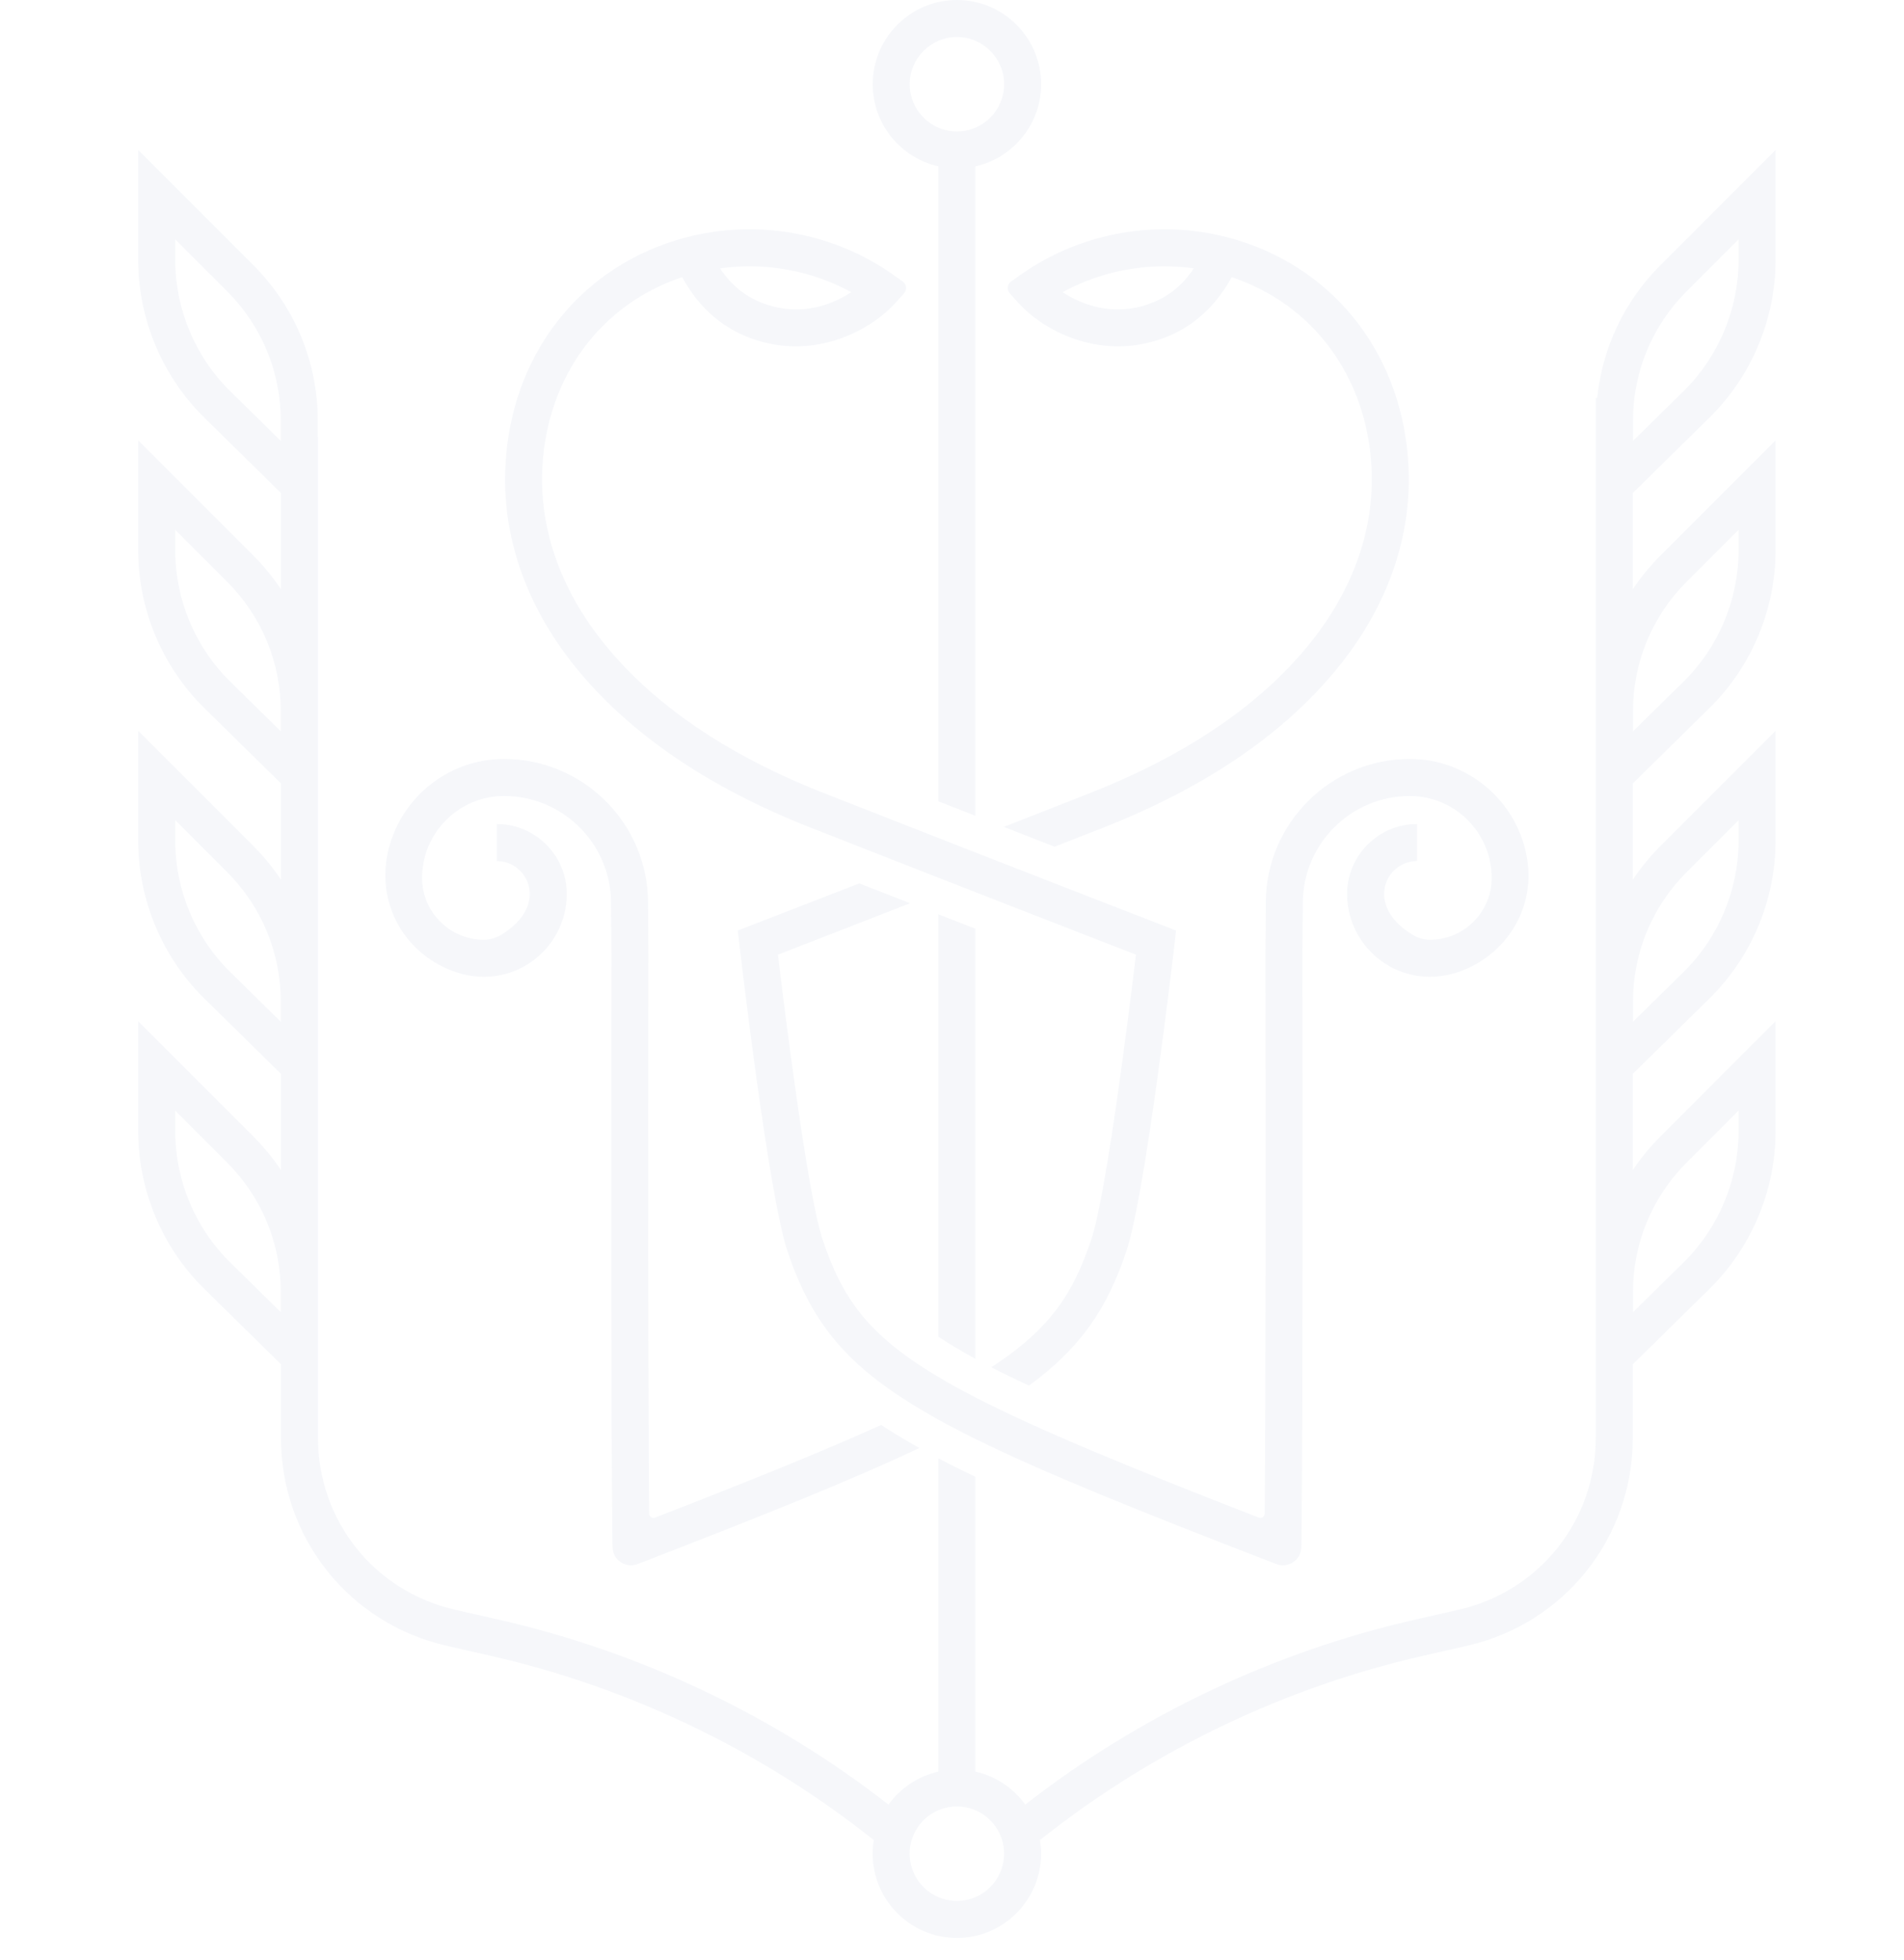 <?xml version="1.0" encoding="UTF-8"?> <svg xmlns="http://www.w3.org/2000/svg" width="619" height="637" viewBox="0 0 619 637" fill="none"> <g opacity="0.05"> <path d="M317.103 301.887L305.074 297.195V434.496C306.849 435.669 308.743 436.842 310.728 438.045C312.712 439.218 314.817 440.421 317.103 441.684V301.887V301.887Z" fill="#38559D"></path> <path d="M305.074 54.072V260.471L317.103 265.163V54.078C329.316 51.332 338.476 40.415 338.476 27.38C338.476 12.283 326.195 0 311.101 0C296.007 0 283.727 12.283 283.727 27.38C283.727 40.406 292.874 51.315 305.074 54.072ZM311.101 12.031C319.565 12.031 326.448 18.917 326.448 27.38C326.448 35.845 319.565 42.732 311.101 42.732C302.64 42.732 295.755 35.845 295.755 27.38C295.755 18.917 302.64 12.031 311.101 12.031Z" fill="#38559D"></path> <path d="M146.835 315.488C165.992 322.875 184.252 308.839 184.252 290.578C184.252 278.066 174.058 267.84 161.519 267.84V279.871C171.716 279.871 178.672 294.275 163.079 303.77C161.333 304.833 159.314 305.473 157.27 305.466C146.205 305.429 137.222 296.42 137.222 285.375C137.222 270.668 149.19 258.727 163.864 258.727C183.049 258.727 198.656 274.337 198.656 293.556L198.776 310.459C198.776 311.933 198.505 459.038 199.137 502.86C199.195 507.042 203.405 509.882 207.303 508.369L207.316 508.364C247.31 492.905 276.808 481.115 298.88 470.648C295.512 468.783 293.016 467.279 290.671 465.836C289.227 464.963 287.844 464.061 286.491 463.159C267.976 471.534 244.113 481.21 212.946 493.293C212.05 493.64 211.065 493.016 211.056 492.055C210.569 439.096 210.804 311.855 210.804 310.429L210.684 293.526C210.684 267.69 189.665 246.696 163.864 246.696C145.2 246.696 129.577 259.997 125.975 277.619C122.657 293.858 131.373 309.526 146.835 315.488Z" fill="#38559D"></path> <path d="M263.608 269.043C318.756 290.699 356.916 305.497 369.305 310.309C367.23 327.573 359.742 388.087 354.781 402.885C348.977 420.179 341.7 431.789 322.275 444.421C325.973 446.316 330.033 448.301 334.513 450.376C351.623 437.924 360.043 424.961 366.177 406.735C372.372 388.298 381.423 310.369 381.814 307.06L382.325 302.459L377.995 300.774C377.574 300.594 335.536 284.383 267.998 257.855C236.424 245.463 212.247 228.981 196.16 208.89C182.057 191.295 175.201 171.444 176.343 151.503C178.027 122.269 195.378 98.869 221.78 90.087C225.388 96.643 233.297 108.253 250.497 111.742C267.246 115.171 283.093 107.411 291.332 98.207L293.927 95.318C294.948 94.181 294.751 92.409 293.506 91.524L290.34 89.275C278.673 81.034 264.901 76.041 250.497 74.808C239.912 73.935 229.478 75.078 219.434 78.206C187.439 88.192 166.33 116.013 164.345 150.812C163.022 173.76 170.781 196.468 186.748 216.409C204.189 238.155 230.049 255.87 263.608 269.043ZM249.474 86.808C259.097 87.62 268.389 90.417 276.748 94.959C271.035 98.749 262.615 101.937 252.903 99.982C242.859 97.906 237.326 92.132 234.109 87.229C239.19 86.538 244.362 86.387 249.474 86.808Z" fill="#38559D"></path> <path d="M411.523 293.466L411.403 310.489C411.403 311.855 411.638 439.018 411.151 492.007C411.142 492.99 410.131 493.63 409.214 493.274C366.394 476.666 337.34 464.628 317.103 454.196C312.682 451.94 308.683 449.745 305.075 447.579C281.71 433.684 273.711 421.623 267.427 402.885C262.465 388.087 254.978 327.573 252.903 310.309C259.789 307.632 274.613 301.887 295.873 293.586L279.364 287.15H279.334C257.022 295.812 244.453 300.684 244.212 300.774L239.852 302.459L240.393 307.06C240.784 310.369 249.835 388.298 256.03 406.735C263.608 429.353 274.583 442.827 296.505 456.422C299.181 458.076 302.037 459.73 305.075 461.445C308.773 463.49 312.773 465.565 317.103 467.701C339.234 478.649 370.056 491.07 414.891 508.364L414.904 508.369C418.802 509.882 423.012 507.042 423.07 502.86C423.702 459.038 423.431 311.933 423.431 310.519L423.552 293.526C423.552 274.337 439.158 258.727 458.343 258.727C473.017 258.727 484.955 270.668 484.955 285.375C484.955 296.431 475.984 305.447 464.904 305.466C462.883 305.47 460.887 304.838 459.159 303.788C443.526 294.294 450.485 279.871 460.688 279.871V267.84C448.149 267.84 437.955 278.066 437.955 290.578C437.955 309.502 457.565 323.889 477.462 314.597C490.882 308.33 498.703 294.471 496.585 279.81C493.883 261.112 477.774 246.696 458.343 246.696C432.512 246.696 411.523 267.69 411.523 293.466Z" fill="#38559D"></path> <path d="M328.694 91.529C327.451 92.412 327.252 94.18 328.267 95.317L330.845 98.207C339.114 107.411 354.931 115.171 371.71 111.742C388.91 108.253 396.819 96.643 400.427 90.087C426.799 98.869 444.18 122.269 445.864 151.503C447.006 171.444 440.15 191.295 426.047 208.89C409.96 228.981 385.783 245.433 354.179 257.855C344.346 261.705 335.055 265.374 326.364 268.773L342.813 275.209H342.843C347.925 273.224 353.187 271.179 358.6 269.043C392.158 255.87 418.018 238.155 435.429 216.409C451.427 196.468 459.185 173.76 457.862 150.812C455.877 116.013 434.768 88.192 402.773 78.206C392.729 75.078 382.295 73.935 371.71 74.808C357.307 76.041 343.534 81.034 331.867 89.275L328.694 91.529ZM372.733 86.808C377.814 86.387 383.017 86.538 388.098 87.229C384.881 92.132 379.348 97.906 369.305 99.982C359.592 101.937 351.142 98.749 345.459 94.959C353.818 90.417 363.11 87.62 372.733 86.808Z" fill="#38559D"></path> <path d="M555.822 135.669C569.433 122.281 577.242 103.651 577.242 84.555V48.75L539.856 86.147C528.093 97.912 520.929 113.048 519.252 129.376H518.795V467.348C518.795 494.297 500.452 517.276 474.201 523.231L459.797 526.51C414.12 536.916 370.458 557.639 333.502 586.422L333.321 586.573C329.481 581.218 323.737 577.335 317.103 575.84V480.032C315.419 479.22 313.765 478.408 312.201 477.626C309.675 476.393 307.33 475.19 305.074 474.017V575.844C298.448 577.342 292.707 581.223 288.847 586.573L288.667 586.422C251.711 557.639 208.048 536.916 162.372 526.51L147.968 523.231C121.716 517.276 103.374 494.297 103.374 467.348V141.918H103.314V136.836C103.314 117.689 95.858 99.687 82.321 86.147L44.935 48.75V84.555C44.935 103.649 52.741 122.28 66.352 135.667L91.346 160.252V191.537C88.735 187.627 85.72 183.945 82.321 180.545L44.935 143.15V178.954C44.935 198.049 52.741 216.679 66.352 230.066L91.346 254.651V285.936C88.735 282.025 85.72 278.343 82.321 274.943L44.935 237.548V273.352C44.935 292.447 52.741 311.078 66.352 324.467L91.346 349.05V380.335C88.735 376.425 85.72 372.743 82.321 369.343L44.936 331.946V367.751C44.936 386.842 52.741 405.473 66.352 418.864L91.346 443.448V467.348C91.346 499.922 113.537 527.743 145.292 534.961L159.695 538.239C203.658 548.255 245.696 568.196 281.27 595.897L284.096 598.092C283.826 599.536 283.705 601.01 283.705 602.513C283.705 617.612 296.004 629.913 311.099 629.913C326.195 629.913 338.463 617.612 338.463 602.513C338.463 601.01 338.343 599.536 338.072 598.092L340.899 595.897C376.472 568.196 418.51 548.255 462.473 538.239L476.877 534.961C508.631 527.743 530.823 499.922 530.823 467.348V443.457L555.822 418.864C569.433 405.476 577.242 386.845 577.242 367.751V331.946L539.856 369.343C536.453 372.747 533.436 376.434 530.823 380.349V349.057L555.822 324.467C569.433 311.079 577.242 292.449 577.242 273.352V237.548L539.856 274.943C536.453 278.347 533.436 282.034 530.823 285.949V254.659L555.822 230.067C569.433 216.681 577.242 198.05 577.242 178.954V143.15L539.856 180.545C536.453 183.949 533.436 187.636 530.823 191.551V160.261L555.822 135.669ZM530.891 136.836C530.891 120.902 537.096 105.921 548.361 94.653L565.213 77.796V84.555C565.213 100.446 558.718 115.949 547.389 127.091L530.891 143.319V136.836ZM91.286 143.32L74.786 127.091C63.459 115.949 56.964 100.445 56.964 84.555V77.796L73.817 94.653C85.081 105.921 91.286 120.902 91.286 136.836V143.32ZM91.286 237.718L74.786 221.489C63.459 210.348 56.964 194.844 56.964 178.954V172.196L73.817 189.051C85.081 200.319 91.286 215.3 91.286 231.235V237.718ZM91.286 332.118L74.786 315.889C63.459 304.746 56.964 289.243 56.964 273.352V266.594L73.817 283.449C85.081 294.717 91.286 309.699 91.286 325.634V332.118ZM91.286 426.518L74.786 410.287C63.459 399.143 56.964 383.641 56.964 367.751V360.992L73.817 377.849C85.081 389.119 91.286 404.098 91.286 420.033V426.518ZM325.443 607.957C323.428 613.251 318.617 617.131 312.813 617.762C312.242 617.853 311.671 617.883 311.099 617.883C310.498 617.883 309.927 617.853 309.355 617.762C303.552 617.131 298.71 613.221 296.726 607.927C296.094 606.243 295.733 604.408 295.733 602.513C295.733 599.355 296.696 596.408 298.349 593.942C301.116 589.851 305.807 587.174 311.099 587.174C316.392 587.174 321.053 589.851 323.819 593.942C325.473 596.408 326.435 599.355 326.435 602.513C326.435 604.438 326.074 606.273 325.443 607.957ZM530.891 420.033C530.891 404.098 537.096 389.119 548.361 377.849L565.213 360.992V367.751C565.213 383.641 558.718 399.143 547.389 410.287L530.891 426.515V420.033ZM530.891 325.634C530.891 309.699 537.096 294.717 548.361 283.449L565.213 266.594V273.352C565.213 289.244 558.718 304.746 547.389 315.889L530.891 332.117V325.634ZM530.891 231.235C530.891 215.3 537.096 200.319 548.361 189.051L565.213 172.196V178.954C565.213 194.846 558.718 210.348 547.389 221.489L530.891 237.717V231.235Z" fill="#38559D"></path> </g> </svg> 
